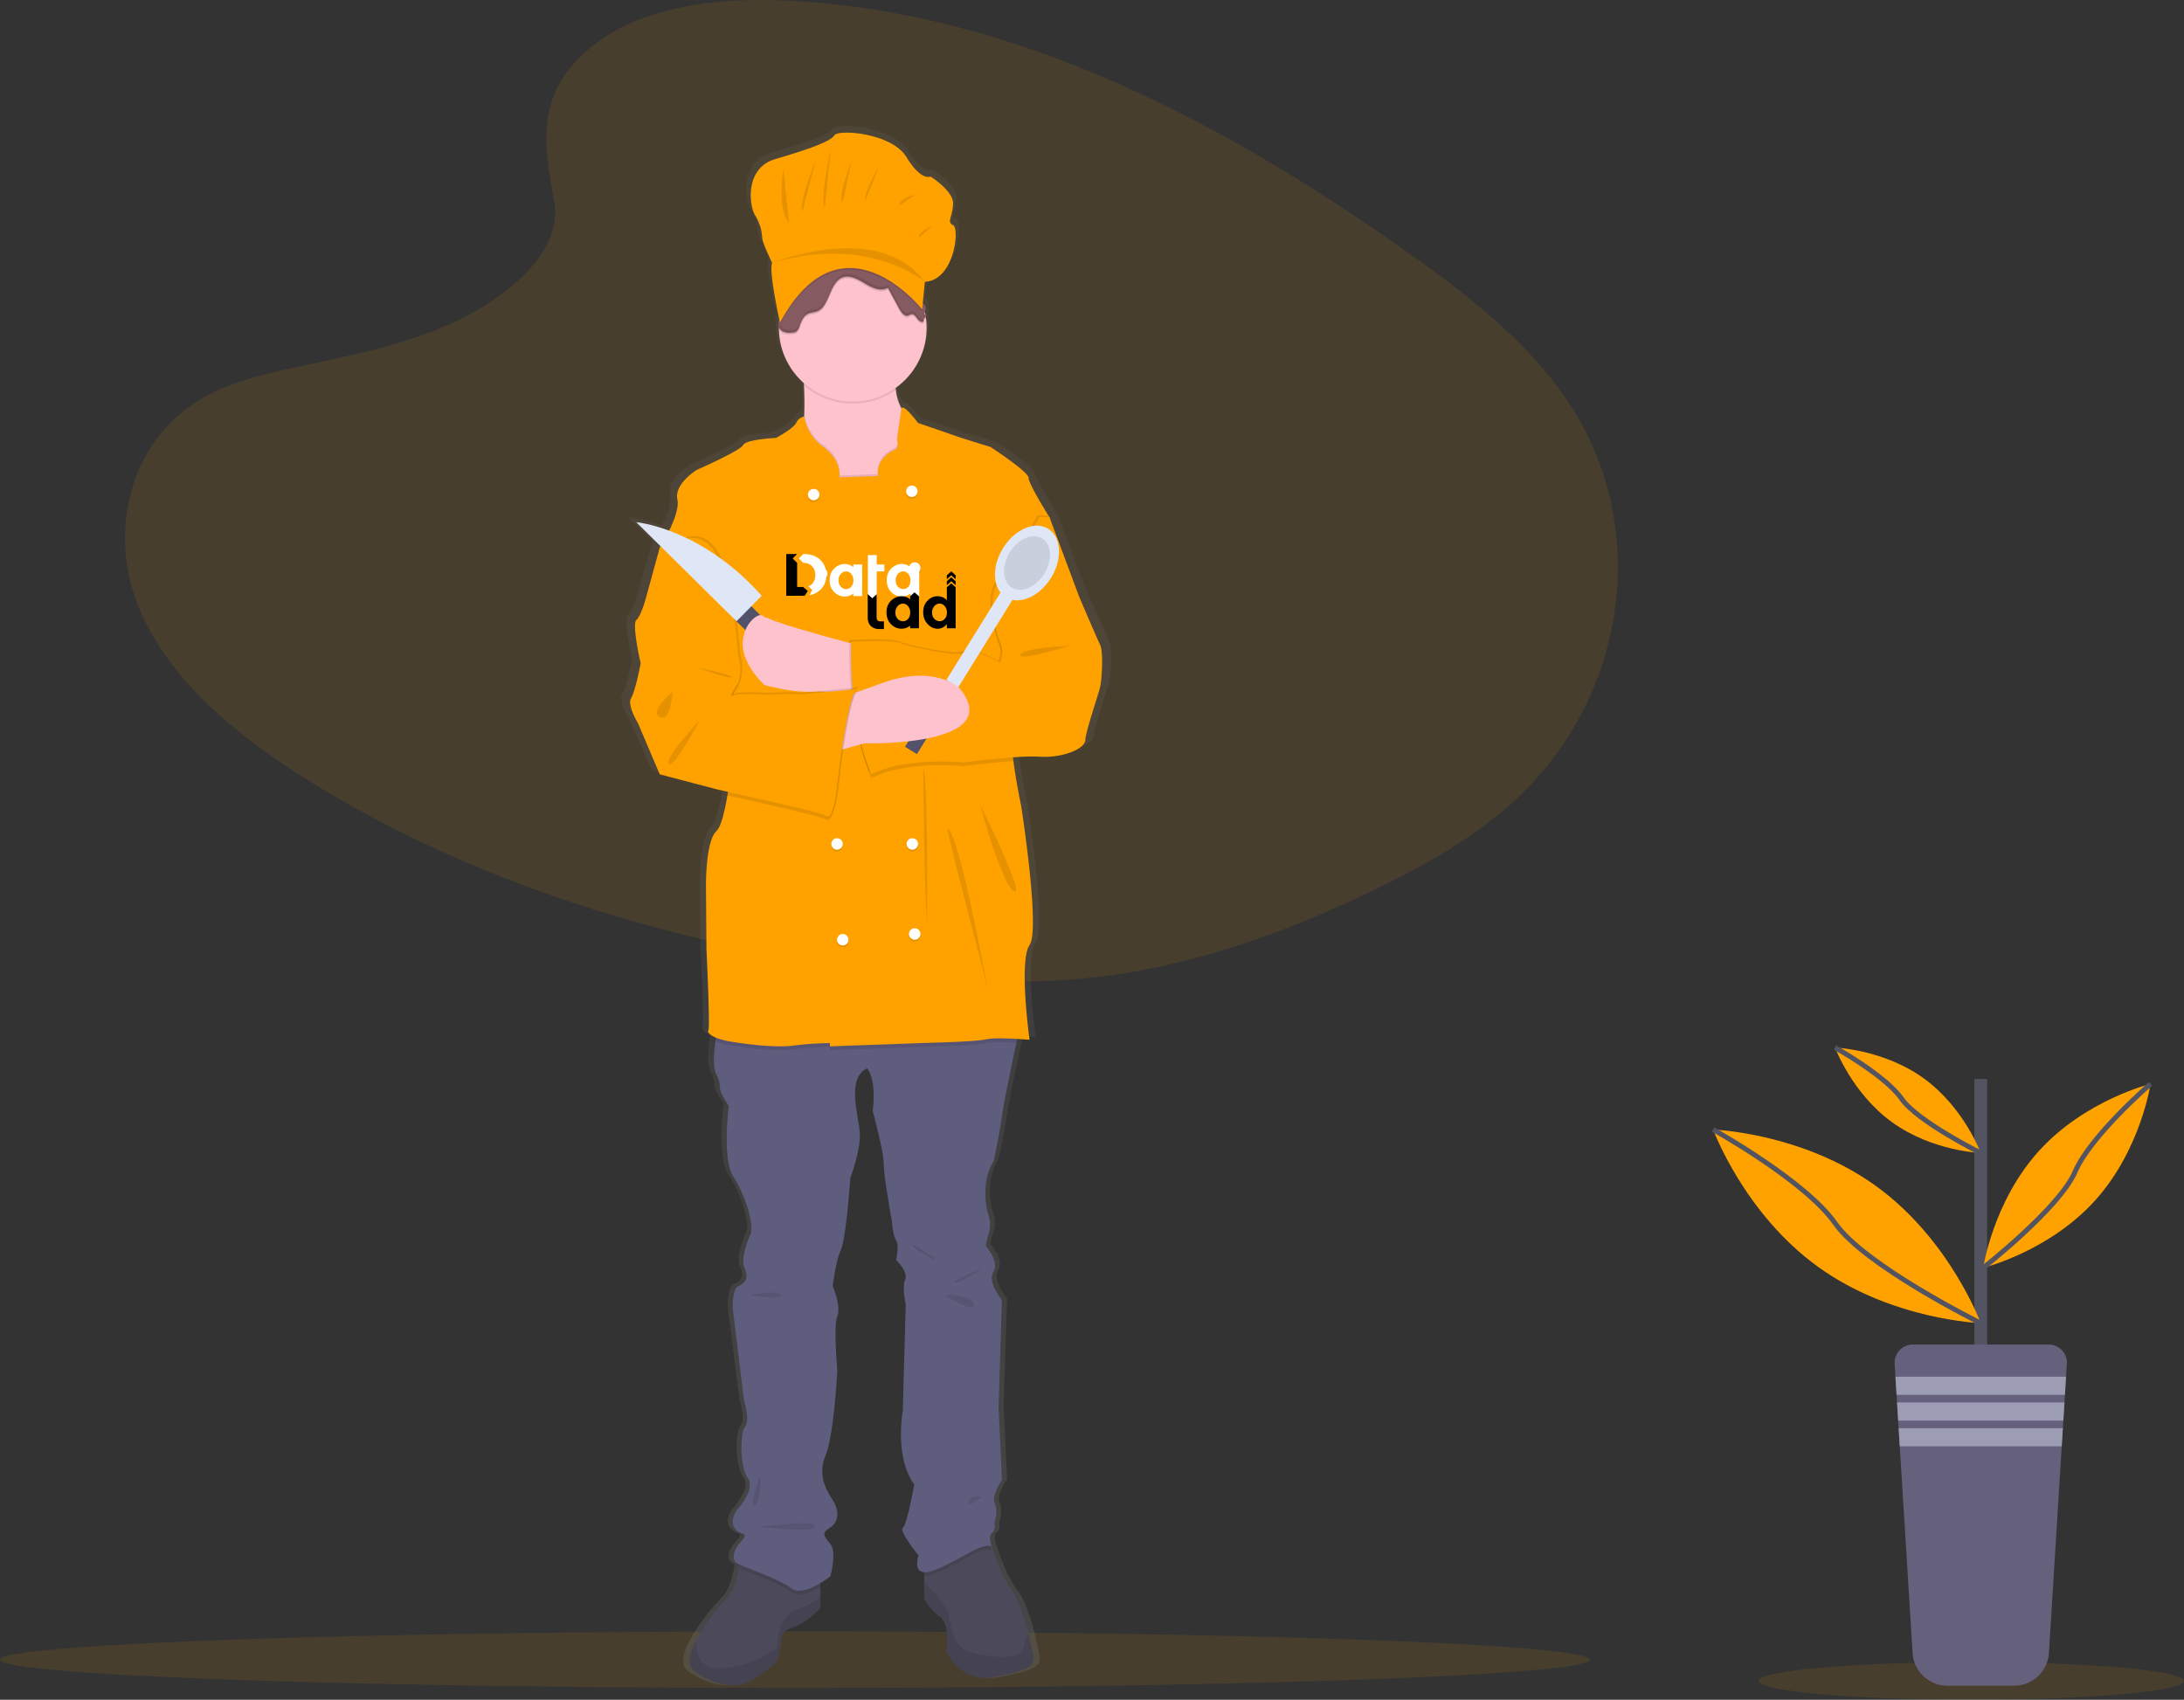 <?xml version="1.0" encoding="UTF-8" standalone="no"?>
<svg
   xmlns:dc="http://purl.org/dc/elements/1.1/"
   xmlns:cc="http://creativecommons.org/ns#"
   xmlns:rdf="http://www.w3.org/1999/02/22-rdf-syntax-ns#"
   xmlns:svg="http://www.w3.org/2000/svg"
   xmlns="http://www.w3.org/2000/svg"
   xmlns:sodipodi="http://sodipodi.sourceforge.net/DTD/sodipodi-0.dtd"
   xmlns:inkscape="http://www.inkscape.org/namespaces/inkscape"
   id="e76419e8-217f-4623-abeb-e9c3d79c6db7"
   data-name="Layer 1"
   width="890.069"
   height="692.728"
   viewBox="0 0 890.069 692.728"
   version="1.1"
   sodipodi:docname="recipe.svg"
   inkscape:version="0.92.4 (5da689c313, 2019-01-14)">
  <rect x="0" y="0" width="890.069" height="692.728" fill="#333333" stroke="none"/>
  <sodipodi:namedview
     pagecolor="#ffffff"
     bordercolor="#666666"
     borderopacity="1"
     objecttolerance="10"
     gridtolerance="10"
     guidetolerance="10"
     inkscape:pageopacity="0"
     inkscape:pageshadow="2"
     inkscape:window-width="2560"
     inkscape:window-height="1376"
     id="namedview196"
     showgrid="false"
     fit-margin-top="0"
     fit-margin-left="0"
     fit-margin-right="0"
     fit-margin-bottom="0"
     inkscape:zoom="1.03"
     inkscape:cx="399.53763"
     inkscape:cy="346.36409"
     inkscape:window-x="2560"
     inkscape:window-y="27"
     inkscape:window-maximized="1"
     inkscape:current-layer="e76419e8-217f-4623-abeb-e9c3d79c6db7" />
  <defs
     id="defs9">
    <linearGradient
       id="ef5d85de-35d2-4357-9719-f86a6844cb01"
       x1="507.947"
       y1="790.481"
       x2="507.947"
       y2="154.92"
       gradientUnits="userSpaceOnUse"
       gradientTransform="translate(-154.965,-103.636)">
      <stop
         offset="0"
         stop-color="gray"
         stop-opacity="0.25"
         id="stop2" />
      <stop
         offset="0.535"
         stop-color="gray"
         stop-opacity="0.12"
         id="stop4" />
      <stop
         offset="1"
         stop-color="gray"
         stop-opacity="0.1"
         id="stop6" />
    </linearGradient>
  </defs>
  <title
     id="title11">Chef</title>
  <ellipse
     cx="324"
     cy="676.395"
     rx="324"
     ry="11.547"
     id="ellipse13"
     style="opacity:0.1;fill:#ffa200" />
  <path
     d="M 238.822,20.964 C 259.463,2.57 291.863,-1.179 321.355,0.287 413.989,4.889 497.609,49.611 569.939,100.196 c 26.185,18.313 51.965,38.048 68.962,63.266 34.6,51.336 24.337,122.453 -23.776,164.745 -16.369,14.389 -36.213,25.419 -56.585,35.198 -36.222,17.386 -75.305,31.343 -116.416,35.316 -29.317,2.833 -58.995,0.53 -88.14,-3.423 C 272.555,384.254 192.625,359.834 125.633,318.054 96.25,299.73 68.555,276.948 56.444,247.304 44.333,217.66 52.084,180.094 82.087,162.548 94.496,155.291 109.332,152.013 123.857,148.935 c 21.38,-4.53 43.104,-8.996 62.398,-18.205 19.928,-9.512 43.526,-27.907 39.58,-48.962 -4.234,-22.591 -7.631,-42.431 12.987,-60.804 z"
     id="path15"
     inkscape:connector-curvature="0"
     style="opacity:0.1;fill:#ffa200" />
  <ellipse
     cx="803.416"
     cy="685.062"
     rx="86.653"
     ry="7.667"
     id="ellipse17"
     style="opacity:0.1;fill:#ffa200" />
  <path
     d="m 451.939,260.894 c -1.411,-2.731 -8.869,-19.702 -8.869,-19.702 l -12.497,-32.382 c 0,0 -8.869,-13.655 -8.869,-16.191 0,-2.536 -16.125,-12.68 -16.125,-12.68 0,0 -13.102,-3.901 -14.11,-4.292 -1.008,-0.39 -16.528,-5.524 -16.528,-5.524 0,0 -6.112,-8.037 -6.982,-5.938 l -7.6e-4,0.005 c -0.032,-0.053 -0.064,-0.099 -0.096,-0.154 a 20.75,20.75 0 0 1 -2.33,-7.514 c -0.033,-0.234 -0.062,-0.48 -0.091,-0.724 a 29.911,29.911 0 0 0 13.128,-24.628 29.511,29.511 0 0 0 -0.258,-3.828 2.684,2.684 0 0 1 0.347,-0.183 c 0.251,-0.109 0.187,-0.198 0.003,-0.29 0.063,-0.033 0.126,-0.068 0.19,-0.095 0.334,-0.145 0.111,-0.255 -0.212,-0.385 l 0.019,-0.01 c 0.455,-0.198 -0.12,-0.328 -0.582,-0.537 -0.025,-0.135 -0.048,-0.27 -0.075,-0.405 a 2.723,2.723 0 0 0 0.185,-0.804 c 0.041,0.02 0.078,0.042 0.122,0.061 a 3.414,3.414 0 0 0 -0.008,-1.526 2.684,2.684 0 0 1 -0.105,0.3 2.547,2.547 0 0 0 -1.173,-2.309 c -0.023,-0.02 -0.049,-0.042 -0.072,-0.062 l 0.855,-8.751 c 12.605,-0.596 14.816,-22.04 11.941,-23.231 -2.875,-1.191 0,-3.773 0,-8.935 0,-5.163 -9.509,-10.921 -9.509,-10.921 0,0 -3.98,1.986 -10.172,-7.942 -6.192,-9.928 -28.968,-11.516 -30.516,-8.935 -1.548,2.581 -11.72,5.957 -24.988,9.729 -13.268,3.773 -10.836,19.459 -8.624,22.834 a 19.266,19.266 0 0 1 3.096,9.332 c 0,1.986 4.202,10.325 4.202,10.325 -1.325,2.89 2.047,18.721 3.046,23.22 -0.016,0.138 -0.032,0.276 -0.046,0.415 -0.008,0.014 -0.02,0.025 -0.028,0.039 a 2.119,2.119 0 0 0 -0.129,0.226 2.589,2.589 0 0 0 -0.204,1.492 3.117,3.117 0 0 0 0.224,1.631 29.758,29.758 0 0 0 10.552,22.202 c 0.016,0.271 0.031,0.543 0.046,0.822 0.186,3.675 0.29,8.021 0.097,12.18 -0.01,0.213 -0.026,0.421 -0.037,0.633 a 4.759,4.759 0 0 0 -3.373,2.66 c -1.25,2.403 -8.506,6.11 -8.506,6.11 0,0 -12.699,0.585 -13.908,2.926 -1.209,2.341 -19.552,10.144 -19.552,10.144 0,0 -9.675,5.657 -8.264,12.094 0.737,3.364 -1.332,8.589 -3.477,12.815 a 60.857,60.857 0 0 0 -13.915,-3.47 l 10.276,9.831 c -0.215,0.336 -0.342,0.526 -0.342,0.526 l -5.845,20.678 c 0,0 -2.016,7.218 -4.031,8.973 -2.016,1.756 1.814,17.752 1.814,17.752 0,0 -2.217,11.314 -4.031,14.24 -1.814,2.926 2.822,10.144 2.822,10.144 l 9.272,21.068 24.591,6.242 c 0,0 1.639,0.347 4.287,0.914 q -0.125,0.755 -0.255,1.505 c -1.185,6.711 -2.741,12.883 -4.636,14.552 -4.636,4.097 -4.434,22.433 -4.434,22.433 l 0.202,25.945 c 0,0 1.613,31.992 0.806,33.162 -0.509,0.739 0.512,1.944 3.207,3.026 -0.077,0.482 -0.153,0.97 -0.224,1.468 -0.758,5.306 -1.096,11.361 0.645,14.037 a 10.665,10.665 0 0 1 1.209,4.682 c 0,2.536 3.83,7.803 3.83,7.803 0,0 -3.023,21.653 2.016,29.066 5.039,7.413 9.272,20.873 6.853,23.994 0,0 -4.233,9.168 -2.217,13.265 2.016,4.096 0,6.437 -2.62,7.413 -2.62,0.975 -2.395,8.973 -2.395,8.973 l 4.813,38.039 c 0,0 2.62,7.803 0.403,10.534 -2.217,2.731 -2.217,16.386 1.209,21.068 3.427,4.682 -4.838,13.265 -4.838,13.265 0,0 -5.039,7.218 3.023,9.559 0,0 1.613,0.39 -1.411,3.511 -3.024,3.121 -3.628,7.023 -1.613,8.388 a 9.225,9.225 0 0 0 1.307,0.649 c -0.075,0.462 -0.156,0.941 -0.251,1.45 -0.774,4.073 -2.233,9.379 -4.886,11.946 a 85.16,85.16 0 0 0 -13.198,17.588 c -2.765,5.244 -3.975,10.152 -0.911,12.453 7.256,5.462 16.528,7.218 21.971,5.072 5.442,-2.146 13.102,-8.778 13.102,-8.778 l 1.814,-7.608 c 0,0 -1.209,-4.682 4.838,-6.437 6.047,-1.756 11.691,-7.998 11.691,-7.998 v -10.112 a 42.853,42.853 0 0 0 4.233,-2.762 c 0,0 2.822,-9.949 0,-13.265 -2.822,-3.316 -3.83,-4.487 -0.202,-6.632 3.628,-2.146 4.12,-6.827 1.459,-10.924 -2.669,-4.097 -6.902,-10.144 -3.273,-18.727 3.628,-8.583 4.959,-34.918 4.959,-34.918 0,0 -1.693,-17.947 0,-22.043 1.693,-4.096 -1.935,-12.29 -1.935,-12.29 0,0 1.209,-10.144 3.427,-14.825 2.217,-4.682 4.031,-29.456 4.031,-29.456 0,0 4.031,-10.534 4.031,-17.361 0,-6.827 -6.249,-23.214 3.023,-27.505 0,0 4.031,3.511 2.419,17.556 0,0 4.636,16.386 4.636,21.458 0,5.072 3.427,23.409 3.427,23.409 0,0 0.403,5.852 1.814,7.998 1.411,2.146 0,7.998 0,7.998 0,0 5.241,4.877 3.83,7.998 -1.411,3.121 0.242,10.159 0.242,10.159 l -1.25,43.68 c 0,0 -3.628,18.727 4.838,30.041 0,0 -3.023,16.581 -4.838,17.752 -1.814,1.17 6.652,11.314 6.652,11.314 0,0 -2.346,6.571 2.419,6.894 v 10.858 a 23.198,23.198 0 0 0 6.652,7.413 c 4.434,3.121 2.62,13.85 2.62,13.85 0,0 5.644,13.655 20.56,10.729 14.916,-2.926 16.931,-4.292 16.125,-9.168 -0.29,-1.779 -0.935,-4.955 -1.862,-8.56 -1.604,-6.266 -4.064,-13.827 -7.006,-17.556 -4.636,-5.876 -8.466,-18.165 -8.466,-18.165 0,0 -1.814,-4.097 0,-5.462 1.814,-1.365 1.008,-3.901 1.008,-3.901 0,0 1.766,-5.072 0.177,-8.193 -1.588,-3.121 3.048,-9.559 3.048,-9.559 l -1.411,-30.041 1.411,-43.696 c 0,0 -6.249,-7.218 -3.628,-11.509 2.62,-4.292 -3.023,-10.339 -3.023,-10.339 0,0 -0.605,-0.195 1.008,-5.072 a 12.156,12.156 0 0 0 -0.403,-8.778 c 0,0 -3.427,-12.094 2.62,-21.263 0,0 2.62,-12.094 3.427,-18.337 0.556,-4.338 4.039,-20.545 6.112,-30.026 q 0.176,-0.804 0.337,-1.539 c 2.985,0.163 5.242,0.353 5.242,0.353 0,0 -4.636,-32.187 0,-38.819 4.636,-6.632 -3.628,-57.351 -3.628,-57.351 0,0 -1.975,-8.864 -3.193,-17.908 -0.07,-0.515 -0.133,-1.03 -0.197,-1.545 a 97.708,97.708 0 0 1 11.251,-0.25 c 9.675,0.585 19.149,-3.121 19.35,-6.828 0.202,-3.706 5.442,-18.337 6.249,-21.653 0.806,-3.316 1.411,-14.631 2e-5,-17.362 z"
     id="path19"
     inkscape:connector-curvature="0"
     style="fill:url(#ef5d85de-35d2-4357-9719-f86a6844cb01)" />
  <path
     d="m 334.326,637.21 v 18.063 c 0,0 -5.438,6.215 -11.265,7.963 -5.827,1.748 -4.661,6.409 -4.661,6.409 l -1.748,7.575 c 0,0 -7.38,6.604 -12.624,8.74 -5.244,2.136 -14.178,0.388 -21.17,-5.05 -2.952,-2.292 -1.787,-7.178 0.878,-12.399 a 84.568,84.568 0 0 1 12.718,-17.511 c 2.556,-2.556 3.962,-7.839 4.708,-11.894 0.552,-3.038 0.73,-5.392 0.73,-5.392 z"
     id="path21"
     inkscape:connector-curvature="0"
     style="fill:#4c495a" />
  <path
     d="m 334.326,650.689 v 4.584 c 0,0 -5.438,6.215 -11.265,7.963 -5.827,1.748 -4.661,6.409 -4.661,6.409 l -1.748,7.575 c 0,0 -7.38,6.604 -12.624,8.74 -5.244,2.136 -14.178,0.388 -21.17,-5.05 -2.952,-2.292 -1.787,-7.178 0.878,-12.399 -0.124,5.485 1.499,11.646 9.416,11.428 a 40.104,40.104 0 0 0 23.501,-8.546 c 0,0 -0.194,-12.819 8.74,-15.732 a 27.213,27.213 0 0 0 8.934,-4.972 z"
     id="path23"
     inkscape:connector-curvature="0"
     style="opacity:0.1" />
  <path
     d="m 405.411,683.435 c -14.372,2.913 -19.811,-10.682 -19.811,-10.682 0,0 1.748,-10.682 -2.525,-13.79 a 22.92,22.92 0 0 1 -6.409,-7.38 v -17.868 l 17.48,-12.43 9.462,8.375 0.637,0.559 c 0,0 3.69,12.236 8.157,18.086 2.836,3.714 5.205,11.242 6.751,17.48 0.894,3.589 1.515,6.751 1.795,8.522 0.777,4.856 -1.165,6.215 -15.538,9.128 z"
     id="path25"
     inkscape:connector-curvature="0"
     style="fill:#4c495a" />
  <path
     d="m 405.411,683.435 c -14.372,2.913 -19.811,-10.682 -19.811,-10.682 0,0 1.748,-10.682 -2.525,-13.79 a 22.92,22.92 0 0 1 -6.409,-7.38 v -6.922 c 2.774,2.929 8.002,8.6 9.128,11.001 1.554,3.302 1.748,15.343 8.934,17.48 7.186,2.136 21.17,4.079 22.335,-1.36 a 30.3,30.3 0 0 1 2.09,-5.998 c 0.894,3.589 1.515,6.751 1.795,8.522 0.777,4.856 -1.165,6.215 -15.538,9.128 z"
     id="path27"
     inkscape:connector-curvature="0"
     style="opacity:0.1" />
  <path
     d="m 301.891,633.714 32.435,3.496 v 9.548 c -3.659,2.167 -8.903,4.467 -11.848,2.105 -4.351,-3.48 -17.286,-7.901 -21.318,-9.758 0.552,-3.038 0.73,-5.392 0.73,-5.392 z"
     id="path29"
     inkscape:connector-curvature="0"
     style="opacity:0.1" />
  <path
     d="m 404.245,631.772 c -4.467,-1.554 -12.43,5.244 -22.918,9.517 a 10.917,10.917 0 0 1 -4.661,1.041 v -8.616 l 17.48,-12.43 9.462,8.375 a 11.814,11.814 0 0 0 0.637,2.113 z"
     id="path31"
     inkscape:connector-curvature="0"
     style="opacity:0.1" />
  <path
     d="m 415.704,417.934 c 0,0 -0.614,2.859 -1.492,7.007 -1.997,9.439 -5.353,25.575 -5.889,29.895 -0.777,6.215 -3.302,18.257 -3.302,18.257 -5.827,9.128 -2.525,21.17 -2.525,21.17 a 12.468,12.468 0 0 1 0.388,8.74 c -1.554,4.856 -0.971,5.05 -0.971,5.05 0,0 5.438,6.021 2.913,10.294 -2.525,4.273 3.496,11.459 3.496,11.459 l -1.36,43.506 1.36,29.91 c 0,0 -4.467,6.409 -2.937,9.517 1.53,3.108 -0.171,8.157 -0.171,8.157 0,0 0.777,2.525 -0.971,3.884 -1.748,1.36 0,5.438 0,5.438 -4.467,-1.554 -12.43,5.244 -22.918,9.517 -10.488,4.273 -6.992,-5.827 -6.992,-5.827 0,0 -8.157,-10.1 -6.409,-11.265 1.748,-1.165 4.661,-17.674 4.661,-17.674 -8.157,-11.265 -4.661,-29.91 -4.661,-29.91 l 1.204,-43.49 c 0,0 -1.593,-7.007 -0.233,-10.115 1.36,-3.108 -3.69,-7.963 -3.69,-7.963 0,0 1.36,-5.827 0,-7.963 -1.36,-2.136 -1.748,-7.963 -1.748,-7.963 0,0 -3.302,-18.257 -3.302,-23.307 0,-5.05 -4.467,-21.364 -4.467,-21.364 1.554,-13.984 -2.331,-17.48 -2.331,-17.48 -8.934,4.273 -2.913,20.587 -2.913,27.385 0,6.798 -3.884,17.286 -3.884,17.286 0,0 -1.748,24.666 -3.884,29.327 -2.136,4.661 -3.302,14.761 -3.302,14.761 0,0 3.496,8.157 1.865,12.236 -1.631,4.079 0,21.947 0,21.947 0,0 -1.282,26.22 -4.778,34.766 -3.496,8.546 0.583,14.567 3.154,18.645 2.564,4.079 2.09,8.74 -1.406,10.876 -3.496,2.136 -2.525,3.302 0.194,6.604 2.719,3.302 0,13.207 0,13.207 0,0 -11.071,8.74 -15.926,4.856 -4.856,-3.884 -20.393,-8.934 -22.335,-10.294 -1.942,-1.36 -1.36,-5.244 1.554,-8.352 2.913,-3.108 1.36,-3.496 1.36,-3.496 -7.769,-2.331 -2.913,-9.517 -2.913,-9.517 0,0 7.963,-8.546 4.661,-13.207 -3.302,-4.661 -3.302,-18.257 -1.165,-20.976 2.136,-2.719 -0.388,-10.488 -0.388,-10.488 l -4.638,-37.873 c 0,0 -0.218,-7.963 2.307,-8.934 2.525,-0.971 4.467,-3.302 2.525,-7.38 -1.942,-4.079 2.136,-13.207 2.136,-13.207 2.331,-3.108 -1.748,-16.509 -6.604,-23.889 -4.856,-7.38 -1.942,-28.939 -1.942,-28.939 0,0 -3.69,-5.244 -3.69,-7.769 a 10.883,10.883 0 0 0 -1.165,-4.661 c -1.678,-2.665 -1.352,-8.693 -0.622,-13.976 0.707,-5.112 1.787,-9.525 1.787,-9.525 z"
     id="path33"
     inkscape:connector-curvature="0"
     style="fill:#5f5d7e" />
  <path
     d="m 377.637,197.881 -38.262,8.934 c 0,0 -18.839,-15.926 -14.178,-24.472 1.6,-2.937 2.307,-7.948 2.548,-13.246 0.186,-4.141 0.085,-8.468 -0.093,-12.127 -0.272,-5.291 -0.707,-9.198 -0.707,-9.198 0,0 39.233,-22.141 37.873,0 a 56.554,56.554 0 0 0 0.256,11.063 21.15,21.15 0 0 0 2.245,7.481 c 2.098,3.737 4.685,3.791 4.685,3.791 z"
     id="path35"
     inkscape:connector-curvature="0"
     style="fill:#fdc2cc" />
  <path
     d="m 365.075,158.835 a 30.092,30.092 0 0 1 -37.423,-1.865 c -0.272,-5.291 -0.707,-9.198 -0.707,-9.198 0,0 39.233,-22.141 37.873,0 a 56.554,56.554 0 0 0 0.256,11.063 z"
     id="path37"
     inkscape:connector-curvature="0"
     style="opacity:0.1" />
  <circle
     cx="347.533"
     cy="133.594"
     r="30.104"
     id="circle39"
     style="fill:#fdc2cc" />
  <path
     d="m 377.637,197.881 -38.262,8.934 c 0,0 -18.839,-15.926 -14.178,-24.472 1.6,-2.937 2.307,-7.948 2.548,-13.246 a 19.519,19.519 0 0 0 6.969,11.692 c 8.74,5.827 7.38,13.013 7.38,13.013 l 15.732,-0.583 c -0.971,-6.409 4.856,-9.905 6.798,-10.682 1.942,-0.777 0.971,-4.273 0.971,-4.273 l 1.725,-11.949 c 2.098,3.737 4.685,3.791 4.685,3.791 z"
     id="path41"
     inkscape:connector-curvature="0"
     style="opacity:0.1" />
  <path
     d="m 415.704,417.934 c 0,0 -0.614,2.859 -1.492,7.007 -4.226,-0.225 -9.812,-0.388 -12.298,0.179 -4.273,0.971 -21.364,1.36 -21.364,1.36 l -42.34,1.499 v -1.305 a 124.839,124.839 0 0 0 -14.567,0.971 c -7.186,0.971 -18.451,-0.388 -25.637,-1.554 a 27.605,27.605 0 0 1 -6.448,-1.74 c 0.707,-5.112 1.787,-9.525 1.787,-9.525 z"
     id="path43"
     inkscape:connector-curvature="0"
     style="opacity:0.1" />
  <path
     d="m 412.403,294.603 c -0.614,3.628 -0.163,9.641 0.614,15.577 1.173,9.004 3.076,17.83 3.076,17.83 0,0 7.963,50.498 3.496,57.101 -4.467,6.604 0,38.65 0,38.65 0,0 -13.401,-1.165 -17.674,-0.194 -4.273,0.971 -21.364,1.36 -21.364,1.36 l -42.34,1.499 v -1.305 a 124.839,124.839 0 0 0 -14.567,0.971 c -7.186,0.971 -18.451,-0.388 -25.637,-1.554 -7.186,-1.165 -10.1,-3.496 -9.323,-4.661 0.777,-1.165 -0.777,-33.018 -0.777,-33.018 l -0.194,-25.831 c 0,0 -0.194,-18.257 4.273,-22.335 1.826,-1.663 3.325,-7.808 4.467,-14.489 1.639,-9.672 2.525,-20.471 2.525,-20.471 l -29.522,-79.048 -0.583,-1.554 c 0,0 8.546,-13.207 7.186,-19.616 -1.36,-6.409 7.963,-12.042 7.963,-12.042 0,0 17.674,-7.769 18.839,-10.1 1.165,-2.331 13.401,-2.913 13.401,-2.913 0,0 6.992,-3.69 8.196,-6.083 a 4.594,4.594 0 0 1 3.255,-2.649 19.56,19.56 0 0 0 7,11.84 c 8.74,5.827 7.38,13.013 7.38,13.013 l 15.732,-0.583 c -0.971,-6.409 4.856,-9.905 6.798,-10.682 1.942,-0.777 0.971,-4.273 0.971,-4.273 l 1.818,-12.578 c 0.839,-2.09 6.728,5.912 6.728,5.912 0,0 14.955,5.112 15.926,5.5 0.971,0.388 13.596,4.273 13.596,4.273 0,0 15.538,10.1 15.538,12.624 0,2.525 8.546,16.12 8.546,16.12 0,0 -0.101,0.544 -0.287,1.538 -1.973,10.705 -13.634,73.82 -15.056,82.171 z"
     id="path45"
     inkscape:connector-curvature="0"
     style="fill:#ffa200" />
  <path
     d="m 350.252,263.139 c 0,0 -33.6,-8.934 -36.902,-11.071 -3.302,-2.136 -22.724,10.294 0.971,27.191 0,0 28.974,6.021 36.726,0 7.751,-6.021 -0.795,-16.12 -0.795,-16.12 z"
     id="path47"
     inkscape:connector-curvature="0"
     style="fill:#fdc2cc" />
  <path
     d="m 422.891,209.923 4.079,0.194 12.042,32.241 c 0,0 7.186,16.897 8.546,19.616 1.36,2.719 0.777,13.984 0,17.286 -0.777,3.302 -5.827,17.868 -6.021,21.559 -0.194,3.69 -9.323,7.38 -18.645,6.798 -9.323,-0.583 -31.075,2.331 -31.075,2.331 0,0 -23.231,-2.428 -37.485,4.856 0,0 -9.128,-18.839 -8.157,-53.994 0,0 16.12,-0.971 20.199,0.583 4.079,1.554 23.889,6.021 26.414,3.69 2.525,-2.331 13.984,4.273 13.984,4.273 a 9.843,9.843 0 0 0 0,-8.157 c -1.942,-4.661 -5.244,-19.228 -0.971,-23.889 4.273,-4.661 17.091,-27.385 17.091,-27.385 z"
     id="path49"
     inkscape:connector-curvature="0"
     style="opacity:0.1" />
  <path
     d="m 413.016,310.18 c -9.641,0.653 -20.424,2.098 -20.424,2.098 0,0 -23.229,-2.432 -37.485,4.856 0,0 -9.128,-18.839 -8.157,-53.994 0,0 16.12,-0.971 20.199,0.583 4.079,1.554 23.889,6.021 26.414,3.69 2.525,-2.331 13.984,4.273 13.984,4.273 a 9.843,9.843 0 0 0 0,-8.157 c -1.942,-4.661 -5.244,-19.228 -0.971,-23.889 4.273,-4.661 17.091,-27.385 17.091,-27.385 l 3.791,0.179 c -1.973,10.706 -13.634,73.82 -15.056,82.171 -0.614,3.628 -0.163,9.641 0.614,15.577 z"
     id="path51"
     inkscape:connector-curvature="0"
     style="opacity:0.1" />
  <path
     d="m 423.667,210.7 4.079,0.194 12.042,32.241 c 0,0 7.186,16.897 8.546,19.616 1.36,2.719 0.777,13.984 0,17.286 -0.777,3.302 -5.827,17.868 -6.021,21.559 -0.194,3.69 -9.323,7.38 -18.645,6.798 -9.323,-0.583 -31.075,2.331 -31.075,2.331 0,0 -23.231,-2.428 -37.485,4.856 0,0 -9.128,-18.839 -8.157,-53.994 0,0 16.12,-0.971 20.199,0.583 4.079,1.554 23.889,6.021 26.414,3.69 2.525,-2.331 13.984,4.273 13.984,4.273 a 9.843,9.843 0 0 0 0,-8.157 c -1.942,-4.661 -5.244,-19.228 -0.971,-23.889 4.273,-4.661 17.092,-27.385 17.092,-27.385 z"
     id="path53"
     inkscape:connector-curvature="0"
     style="fill:#ffa200" />
  <rect
     x="-479.497"
     y="-38.361"
     width="5.7"
     height="51.3"
     transform="rotate(-148.235)"
     id="rect55"
     style="fill:#dfe6f5" />
  <ellipse
     cx="25.252"
     cy="476.647"
     rx="16.416"
     ry="11.514"
     transform="rotate(-58.235)"
     id="ellipse57"
     style="fill:#dfe6f5" />
  <ellipse
     cx="25.252"
     cy="476.647"
     rx="11.783"
     ry="8.265"
     transform="rotate(-58.235)"
     id="ellipse59"
     style="opacity:0.1" />
  <rect
     x="-479.497"
     y="-64.581"
     width="5.7"
     height="31.92"
     transform="rotate(-148.235)"
     id="rect61"
     style="fill:#53526b" />
  <path
     d="m 340.346,306.257 11.848,-3.302 c 0,0 58.461,1.554 38.844,-22.53 0,0 -10.294,-9.905 -31.852,-1.942 -21.559,7.963 -27.579,8.934 -27.579,8.934 z"
     id="path63"
     inkscape:connector-curvature="0"
     style="fill:#fdc2cc" />
  <circle
     cx="331.606"
     cy="202.348"
     r="2.331"
     id="circle65"
     style="opacity:0.1" />
  <circle
     cx="371.616"
     cy="200.989"
     r="2.331"
     id="circle67"
     style="opacity:0.1" />
  <circle
     cx="331.606"
     cy="201.571"
     r="2.331"
     id="circle69"
     style="fill:#ffffff" />
  <circle
     cx="334.908"
     cy="234.589"
     r="2.331"
     id="circle71"
     style="opacity:0.1" />
  <circle
     cx="372.781"
     cy="232.258"
     r="2.331"
     id="circle73"
     style="opacity:0.1" />
  <circle
     cx="334.908"
     cy="233.812"
     r="2.331"
     id="circle75"
     style="fill:#ffffff" />
  <circle
     cx="371.81"
     cy="344.726"
     r="2.331"
     id="circle77"
     style="opacity:0.1" />
  <circle
     cx="341.137"
     cy="344.726"
     r="2.331"
     id="circle79"
     style="opacity:0.1" />
  <circle
     cx="371.81"
     cy="343.949"
     r="2.331"
     id="circle81"
     style="fill:#ffffff" />
  <circle
     cx="343.467"
     cy="383.751"
     r="2.331"
     id="circle83"
     style="opacity:0.1" />
  <circle
     cx="372.781"
     cy="381.42"
     r="2.331"
     id="circle85"
     style="opacity:0.1" />
  <circle
     cx="343.467"
     cy="382.974"
     r="2.331"
     id="circle87"
     style="fill:#ffffff" />
  <circle
     cx="341.137"
     cy="343.949"
     r="2.331"
     id="circle89"
     style="fill:#ffffff" />
  <circle
     cx="372.781"
     cy="380.643"
     r="2.331"
     id="circle91"
     style="fill:#ffffff" />
  <circle
     cx="371.616"
     cy="200.212"
     r="2.331"
     id="circle93"
     style="fill:#ffffff" />
  <circle
     cx="372.781"
     cy="231.481"
     r="2.331"
     id="circle95"
     style="fill:#ffffff" />
  <path
     d="m 376.277,313.249 c 0,0 0.388,53.217 1.554,62.734 0,0 0.423,-60.225 -1.554,-62.734 z"
     id="path97"
     inkscape:connector-curvature="0"
     style="opacity:0.1" />
  <path
     d="m 386.183,337.915 c -0.801,0 15.926,62.345 16.703,66.812 0.777,4.467 -12.042,-66.812 -16.703,-66.812 z"
     id="path99"
     inkscape:connector-curvature="0"
     style="opacity:0.1" />
  <path
     d="m 399.39,327.815 c 0,0.583 9.323,33.795 13.984,35.543 4.661,1.748 -13.984,-35.543 -13.984,-35.543 z"
     id="path101"
     inkscape:connector-curvature="0"
     style="opacity:0.1" />
  <path
     d="m 436.098,263.139 c 0,0 -19.811,0.883 -20.393,3.743 -0.583,2.86 20.393,-3.743 20.393,-3.743 z"
     id="path103"
     inkscape:connector-curvature="0"
     style="opacity:0.1" />
  <path
     d="m 401.138,516.404 c 0,0 -14.178,6.021 -12.042,6.409 2.136,0.388 12.042,-6.409 12.042,-6.409 z"
     id="path105"
     inkscape:connector-curvature="0"
     style="opacity:0.1" />
  <path
     d="m 371.81,507.47 c -0.552,-1.242 9.517,5.05 9.517,5.827 0,0.777 -8.74,-4.079 -9.517,-5.827 z"
     id="path107"
     inkscape:connector-curvature="0"
     style="opacity:0.1" />
  <path
     d="m 385.017,527.863 c 0,0 11.071,-0.559 11.848,3.702 0.777,4.261 -11.848,-3.702 -11.848,-3.702 z"
     id="path109"
     inkscape:connector-curvature="0"
     style="opacity:0.1" />
  <path
     d="m 305.387,527.839 c 0,0 12.042,-2.355 13.013,0 0.971,2.355 -13.013,0 -13.013,0 z"
     id="path111"
     inkscape:connector-curvature="0"
     style="opacity:0.1" />
  <path
     d="m 309.854,601.085 c 0,0 0.79,9.905 -2.13,12.236 -2.92,2.331 2.13,-12.236 2.13,-12.236 z"
     id="path113"
     inkscape:connector-curvature="0"
     style="opacity:0.1" />
  <path
     d="m 308.383,622.061 c 3.801,0.388 23.806,-3.108 23.612,0 -0.194,3.108 -23.612,0 -23.612,0 z"
     id="path115"
     inkscape:connector-curvature="0"
     style="opacity:0.1" />
  <path
     d="m 400.167,610.019 c 0,0 -6.823,-1.049 -5.159,3.554 z"
     id="path117"
     inkscape:connector-curvature="0"
     style="opacity:0.1" />
  <path
     d="m 273.34,222.353 h -3.69 l -5.632,20.587 c 0,0 -1.942,7.186 -3.884,8.934 -1.942,1.748 1.748,17.674 1.748,17.674 0,0 -2.136,11.265 -3.884,14.178 -1.748,2.913 2.719,10.1 2.719,10.1 l 8.934,20.976 23.695,6.215 c 0,0 41.758,9.128 43.7,10.488 1.942,1.36 3.69,-0.583 5.05,-13.207 1.36,-12.624 5.05,-37.096 7.963,-38.262 0,0 -23.307,2.525 -25.249,2.136 -1.942,-0.388 -11.265,0.194 -11.265,0.194 0,0 -12.236,-0.777 -14.178,0.388 -1.942,1.165 2.525,-5.641 2.525,-5.641 a 18.731,18.731 0 0 0 0,-9.508 c -1.36,-5.244 -2.136,-64.676 -28.551,-45.254 z"
     id="path119"
     inkscape:connector-curvature="0"
     style="opacity:0.1" />
  <path
     d="m 349.281,282.367 c -2.913,1.165 -6.604,25.637 -7.963,38.262 -1.36,12.624 -3.108,14.567 -5.05,13.207 -1.577,-1.103 -29.413,-7.334 -39.815,-9.633 1.639,-9.672 2.525,-20.471 2.525,-20.471 l -29.522,-79.048 h 3.108 c 26.414,-19.422 27.191,40.01 28.551,45.254 a 18.736,18.736 0 0 1 0,9.509 c 0,0 -4.467,6.806 -2.525,5.64 1.942,-1.165 14.178,-0.388 14.178,-0.388 0,0 9.323,-0.583 11.265,-0.194 1.942,0.388 25.249,-2.136 25.249,-2.136 z"
     id="path121"
     inkscape:connector-curvature="0"
     style="opacity:0.1" />
  <path
     d="m 272.563,223.13 h -3.69 l -5.632,20.587 c 0,0 -1.942,7.186 -3.884,8.934 -1.942,1.748 1.748,17.674 1.748,17.674 0,0 -2.136,11.265 -3.884,14.178 -1.748,2.913 2.719,10.1 2.719,10.1 l 8.934,20.976 23.695,6.215 c 0,0 41.758,9.128 43.7,10.488 1.942,1.36 3.69,-0.583 5.05,-13.207 1.36,-12.624 5.05,-37.096 7.963,-38.262 0,0 -23.307,2.525 -25.249,2.136 -1.942,-0.388 -11.265,0.194 -11.265,0.194 0,0 -12.236,-0.777 -14.178,0.388 -1.942,1.165 2.525,-5.641 2.525,-5.641 a 18.731,18.731 0 0 0 0,-9.508 c -1.36,-5.244 -2.136,-64.676 -28.551,-45.254 z"
     id="path123"
     inkscape:connector-curvature="0"
     style="fill:#ffa200" />
  <path
     d="m 285.188,293.438 c 0,0 -10.682,20.199 -12.624,17.868 -1.942,-2.331 12.624,-17.868 12.624,-17.868 z"
     id="path125"
     inkscape:connector-curvature="0"
     style="opacity:0.1" />
  <path
     d="m 274.117,281.936 c 0,0 -9.905,8.2 -5.244,10.337 4.661,2.136 5.244,-10.337 5.244,-10.337 z"
     id="path127"
     inkscape:connector-curvature="0"
     style="opacity:0.1" />
  <path
     d="m 283.44,271.879 c 0.777,0.194 14.372,2.894 14.567,4.069 0.194,1.175 -14.567,-4.069 -14.567,-4.069 z"
     id="path129"
     inkscape:connector-curvature="0"
     style="opacity:0.1" />
  <path
     d="m 377.722,129.601 a 2.002,2.002 0 0 0 -1.328,2.082 c -0.792,0.699 -1.903,-0.124 -2.548,-1.018 -0.653,-0.886 -1.391,-1.981 -2.377,-1.857 a 8.534,8.534 0 0 0 -1.36,0.567 c -1.554,0.497 -2.867,-1.328 -3.737,-2.929 q -2.272,-4.207 -4.545,-8.406 c -3.038,1.764 -6.627,-0.086 -9.641,-1.911 -3.014,-1.826 -6.604,-3.682 -9.649,-1.919 -4.467,2.579 -4.63,11.179 -9.261,13.3 -1.492,0.684 -3.224,0.536 -4.607,1.476 -1.367,0.932 -2.105,2.727 -2.719,4.444 a 4.707,4.707 0 0 1 -1.523,2.509 3.345,3.345 0 0 1 -1.569,0.381 6.732,6.732 0 0 1 -4.04,-0.567 3.414,3.414 0 0 1 -1.398,-4.04 2.114,2.114 0 0 1 0.124,-0.225 14.137,14.137 0 0 0 1.336,-1.919 c 0.466,-1.235 -0.202,-2.672 -0.054,-4.009 0.241,-2.284 2.657,-3.488 3.069,-5.733 0.171,-0.878 -0.008,-1.818 0.155,-2.704 a 2.458,2.458 0 0 1 0.093,-0.342 l -1.422,0.979 c 1.593,-1.857 2.393,-4.436 3.558,-6.689 a 20.6,20.6 0 0 1 12.57,-10.232 c 5.065,-1.476 10.418,-1.072 15.53,0.179 a 51.14,51.14 0 0 1 13.821,5.695 13.715,13.715 0 0 1 4.024,3.271 25.192,25.192 0 0 1 2.385,4.405 c 1.507,3.123 5.625,6.013 2.346,6.448 -2.727,0.365 -0.241,2.276 1.189,3.566 a 3.708,3.708 0 0 1 0.823,0.901 3.226,3.226 0 0 1 -0.171,3.115 c -0.552,0.699 1.686,0.839 0.925,1.181 z"
     id="path131"
     inkscape:connector-curvature="0"
     style="opacity:0.1" />
  <path
     d="m 377.722,128.824 a 2.002,2.002 0 0 0 -1.328,2.082 c -0.792,0.699 -1.903,-0.124 -2.548,-1.018 -0.653,-0.886 -1.391,-1.981 -2.377,-1.857 a 8.533,8.533 0 0 0 -1.36,0.567 c -1.554,0.497 -2.867,-1.328 -3.737,-2.929 q -2.272,-4.207 -4.545,-8.406 c -3.038,1.764 -6.627,-0.085 -9.641,-1.911 -3.014,-1.826 -6.604,-3.682 -9.649,-1.919 -4.467,2.579 -4.63,11.179 -9.261,13.3 -1.492,0.684 -3.224,0.536 -4.607,1.476 -1.367,0.932 -2.105,2.727 -2.719,4.444 a 4.707,4.707 0 0 1 -1.523,2.509 3.345,3.345 0 0 1 -1.569,0.381 6.733,6.733 0 0 1 -4.04,-0.567 3.414,3.414 0 0 1 -1.398,-4.04 2.114,2.114 0 0 1 0.124,-0.225 14.137,14.137 0 0 0 1.336,-1.919 c 0.466,-1.235 -0.202,-2.672 -0.054,-4.009 0.241,-2.284 2.657,-3.488 3.069,-5.733 0.171,-0.878 -0.008,-1.818 0.155,-2.704 a 2.458,2.458 0 0 1 0.093,-0.342 l -1.422,0.979 c 1.593,-1.857 2.393,-4.436 3.558,-6.689 a 20.6,20.6 0 0 1 12.57,-10.232 c 5.065,-1.476 10.418,-1.072 15.53,0.179 a 51.14,51.14 0 0 1 13.821,5.695 13.715,13.715 0 0 1 4.024,3.271 25.192,25.192 0 0 1 2.385,4.405 c 1.507,3.123 5.625,6.013 2.346,6.448 -2.727,0.365 -0.241,2.276 1.189,3.566 a 3.708,3.708 0 0 1 0.823,0.901 3.226,3.226 0 0 1 -0.171,3.115 c -0.552,0.699 1.686,0.839 0.925,1.181 z"
     id="path133"
     inkscape:connector-curvature="0"
     style="fill:#865a61" />
  <path
     d="m 376.145,123.626 -0.311,3.271 c 0,0 -32.598,-41.315 -57.956,5.337 0,0 -0.124,-0.567 -0.334,-1.523 a 14.137,14.137 0 0 0 1.336,-1.919 c 0.466,-1.235 -0.202,-2.672 -0.054,-4.009 0.241,-2.284 2.657,-3.488 3.069,-5.733 0.171,-0.878 -0.008,-1.818 0.155,-2.704 a 2.458,2.458 0 0 1 0.093,-0.342 l -1.422,0.979 c 1.593,-1.857 2.393,-4.436 3.558,-6.689 a 20.6,20.6 0 0 1 12.57,-10.232 c 5.065,-1.476 10.418,-1.072 15.53,0.179 a 51.14,51.14 0 0 1 13.821,5.695 13.715,13.715 0 0 1 4.024,3.271 25.192,25.192 0 0 1 2.385,4.405 c 1.507,3.123 5.625,6.013 2.346,6.448 -2.727,0.365 -0.241,2.276 1.189,3.566 z"
     id="path135"
     inkscape:connector-curvature="0"
     style="opacity:0.1" />
  <g
     id="g147"
     style="opacity:0.1">
    <path
       d="m 531.915,232.036 a 1.574,1.574 0 0 0 -0.37,1.345 c -0.792,0.699 -1.903,-0.124 -2.548,-1.018 -0.653,-0.886 -1.391,-1.981 -2.377,-1.857 a 8.533,8.533 0 0 0 -1.36,0.567 c -1.554,0.497 -2.867,-1.328 -3.737,-2.929 q -2.272,-4.207 -4.545,-8.406 c -3.038,1.764 -6.627,-0.086 -9.641,-1.911 -3.014,-1.826 -6.604,-3.682 -9.649,-1.919 -4.467,2.579 -4.63,11.179 -9.261,13.3 -1.492,0.684 -3.224,0.536 -4.607,1.476 -1.367,0.932 -2.105,2.727 -2.719,4.444 a 4.707,4.707 0 0 1 -1.523,2.509 3.345,3.345 0 0 1 -1.569,0.381 6.733,6.733 0 0 1 -4.04,-0.567 3.634,3.634 0 0 1 -1.514,-2.136 3.493,3.493 0 0 0 1.514,3.689 6.732,6.732 0 0 0 4.04,0.567 3.345,3.345 0 0 0 1.569,-0.381 4.707,4.707 0 0 0 1.523,-2.509 c 0.614,-1.717 1.352,-3.512 2.719,-4.444 1.383,-0.94 3.115,-0.792 4.607,-1.476 4.63,-2.121 4.793,-10.721 9.261,-13.3 3.045,-1.764 6.635,0.093 9.649,1.919 3.014,1.826 6.604,3.675 9.641,1.911 q 2.272,4.195 4.545,8.406 c 0.87,1.6 2.183,3.426 3.737,2.929 a 8.533,8.533 0 0 1 1.36,-0.567 c 0.987,-0.124 1.725,0.971 2.377,1.857 0.645,0.893 1.756,1.717 2.548,1.018 a 2.002,2.002 0 0 1 1.328,-2.082 c 0.606,-0.272 -0.683,-0.417 -0.959,-0.816 z"
       transform="translate(-154.965,-103.636)"
       id="path137"
       inkscape:connector-curvature="0" />
    <path
       d="m 529.374,224.275 a 2.813,2.813 0 0 1 0.734,-0.185 c 1.445,-0.192 1.452,-0.862 0.879,-1.817 a 2.272,2.272 0 0 1 -0.879,0.264 c -1.56,0.209 -1.412,0.924 -0.734,1.739 z"
       transform="translate(-154.965,-103.636)"
       id="path139"
       inkscape:connector-curvature="0" />
    <path
       d="m 532.351,230.782 a 3.51,3.51 0 0 0 -0.008,-1.519 2.241,2.241 0 0 1 -0.394,0.855 c -0.243,0.308 0.056,0.508 0.402,0.664 z"
       transform="translate(-154.965,-103.636)"
       id="path141"
       inkscape:connector-curvature="0" />
    <path
       d="m 474.023,228.544 c -0.017,0.089 -0.035,0.177 -0.045,0.269 a 8.912,8.912 0 0 0 0.152,2.088 7.349,7.349 0 0 0 -0.107,-2.357 z"
       transform="translate(-154.965,-103.636)"
       id="path143"
       inkscape:connector-curvature="0" />
    <path
       d="m 477.177,219.066 a 11.268,11.268 0 0 1 -1.303,1.947 l 1.254,-0.863 a 8.688,8.688 0 0 1 0.05,-1.084 z"
       transform="translate(-154.965,-103.636)"
       id="path145"
       inkscape:connector-curvature="0" />
  </g>
  <path
     d="m 317.877,131.457 c 0,0 -4.688,-20.956 -3.196,-24.316 0,0 -4.048,-8.303 -4.048,-10.28 a 19.631,19.631 0 0 0 -2.983,-9.292 c -2.131,-3.361 -4.475,-18.979 8.31,-22.735 12.785,-3.756 22.586,-7.117 24.078,-9.687 1.492,-2.57 23.438,-0.988 29.405,8.896 5.966,9.885 9.802,7.908 9.802,7.908 0,0 9.162,5.733 9.162,10.873 0,5.14 -2.77,7.71 0,8.896 2.77,1.186 0.639,22.537 -11.506,23.13 l -1.065,11.269 c 0,0 -32.601,-41.318 -57.957,5.338 z"
     id="path149"
     inkscape:connector-curvature="0"
     style="fill:#ffa200" />
  <path
     d="m 319.273,68.918 c 0,0 -2.816,16.509 2.331,22.044 z"
     id="path151"
     inkscape:connector-curvature="0"
     style="opacity:0.1" />
  <path
     d="m 332.48,65.131 c 0,0 -7.186,17.674 -5.438,21.073 z"
     id="path153"
     inkscape:connector-curvature="0"
     style="opacity:0.1" />
  <path
     d="m 338.696,59.498 c 0,0 -4.856,23.015 -2.525,24.86 z"
     id="path155"
     inkscape:connector-curvature="0"
     style="opacity:0.1" />
  <path
     d="m 347.047,65.713 c 0,0 -6.021,14.761 -3.593,16.8 z"
     id="path157"
     inkscape:connector-curvature="0"
     style="opacity:0.1" />
  <path
     d="m 358.409,67.461 c 0,0 -7.089,12.042 -5.632,14.178 z"
     id="path159"
     inkscape:connector-curvature="0"
     style="opacity:0.1" />
  <path
     d="m 372.976,79.212 c 0,0 -7.575,2.039 -6.021,4.467 z"
     id="path161"
     inkscape:connector-curvature="0"
     style="opacity:0.1" />
  <path
     d="m 380.162,91.739 c 0,0 -6.798,3.302 -5.535,5.05 z"
     id="path163"
     inkscape:connector-curvature="0"
     style="opacity:0.1" />
  <path
     d="m 314.681,107.141 c 0,0 43.419,-17.636 62.218,7.71 -10e-6,4e-5 -22.82,-19.402 -62.218,-7.71 z"
     id="path165"
     inkscape:connector-curvature="0"
     style="opacity:0.1" />
  <polygon
     points="322.146,262.84 316.096,268.961 300.365,253.411 298.991,252.052 305.041,245.932 "
     id="polygon167"
     style="fill:#53526b" />
  <path
     d="m 259.301,212.818 c 0,0 26.479,2.253 51.124,29.993 l -10.272,10.391 z"
     id="path169"
     inkscape:connector-curvature="0"
     style="fill:#dfe6f5" />
  <path
     d="m 338.724,262.417 c 0,0 -25.45,-9.278 -27.951,-11.496 -2.501,-2.219 -17.212,10.689 0.736,28.236 0,0 21.947,6.252 27.818,0 5.871,-6.252 -0.602,-16.74 -0.602,-16.74 z"
     id="path171"
     inkscape:connector-curvature="0"
     style="fill:#fdc2cc" />
  <rect
     x="804.65"
     y="439.739"
     width="5.175"
     height="116.436"
     id="rect173"
     style="fill:#535461" />
  <path
     d="m 842.327,555.821 -0.328,5.244 -0.457,7.4 -0.19,3.088 -0.457,7.409 -0.198,3.088 -0.457,7.4 -5.218,84.187 a 14.258,14.258 0 0 1 -14.231,13.377 h -27.108 A 14.251,14.251 0 0 1 779.46,673.637 l -5.227,-84.187 -0.457,-7.4 -0.19,-3.088 -0.466,-7.409 -0.19,-3.088 -0.457,-7.4 -0.328,-5.244 a 7.386,7.386 0 0 1 7.374,-7.84 h 55.441 a 7.38,7.38 0 0 1 7.366,7.84 z"
     id="path175"
     inkscape:connector-curvature="0"
     style="fill:#65617d" />
  <polygon
     points="772.931,568.465 772.474,561.065 841.999,561.065 841.542,568.465 "
     id="polygon177"
     style="fill:#9d9cb5" />
  <polygon
     points="773.587,578.962 773.121,571.553 841.352,571.553 840.895,578.962 "
     id="polygon179"
     style="fill:#9d9cb5" />
  <polygon
     points="774.234,589.449 773.777,582.049 840.697,582.049 840.24,589.449 "
     id="polygon181"
     style="fill:#9d9cb5" />
  <path
     d="m 764.576,483.381 c 30.12,21.788 42.661,55.869 42.661,55.869 0,0 -36.294,-1.244 -66.414,-23.032 -30.12,-21.788 -42.661,-55.869 -42.661,-55.869 0,0 36.294,1.244 66.414,23.032 z"
     id="path183"
     inkscape:connector-curvature="0"
     style="fill:#ffa200" />
  <path
     d="m 698.162,460.349 c 0,0 37.671,20.911 49.756,38.222 12.085,17.311 59.319,40.679 59.319,40.679"
     stroke-miterlimit="10"
     id="path185"
     inkscape:connector-curvature="0"
     style="fill:none;stroke:#535461;stroke-width:2;stroke-miterlimit:10" />
  <path
     d="m 784.017,439.482 c 16.394,11.859 23.22,30.409 23.22,30.409 0,0 -19.754,-0.677 -36.149,-12.536 -16.394,-11.859 -23.22,-30.409 -23.22,-30.409 0,0 19.754,0.677 36.149,12.536 z"
     id="path187"
     inkscape:connector-curvature="0"
     style="fill:#ffa200" />
  <path
     d="m 747.868,426.945 c 0,0 20.504,11.382 27.082,20.804 6.578,9.422 32.287,22.141 32.287,22.141"
     stroke-miterlimit="10"
     id="path189"
     inkscape:connector-curvature="0"
     style="fill:none;stroke:#535461;stroke-width:2;stroke-miterlimit:10" />
  <path
     d="m 831.06,468.947 c -18.83,20.697 -22.814,47.739 -22.814,47.739 0,0 26.547,-6.514 45.377,-27.21 18.83,-20.697 22.814,-47.739 22.814,-47.739 0,0 -26.547,6.514 -45.377,27.21 z"
     id="path191"
     inkscape:connector-curvature="0"
     style="fill:#ffa200" />
  <path
     d="m 876.437,441.736 c 0,0 -24.528,21.215 -30.762,35.832 -6.234,14.617 -37.429,39.117 -37.429,39.117"
     stroke-miterlimit="10"
     id="path193"
     inkscape:connector-curvature="0"
     style="fill:none;stroke:#535461;stroke-width:2;stroke-miterlimit:10" />
  <g
     id="g1076"
     transform="matrix(0.94,0,0,0.94,320.425,225.801)">
    <g
       transform="translate(-10.076,-8.721)"
       style="display:inline"
       inkscape:label="durr"
       id="layer8">
      <g
         inkscape:export-ydpi="299.96201"
         inkscape:export-xdpi="299.96201"
         id="flowRoot4504-8-4"
         style="font-style:normal;font-variant:normal;font-weight:bold;font-stretch:normal;font-size:20px;line-height:25px;font-family:Arial;-inkscape-font-specification:'Arial, Bold';text-align:start;letter-spacing:0px;word-spacing:0px;writing-mode:lr-tb;text-anchor:start;display:inline;opacity:1;fill:#000000;fill-opacity:1;stroke:none;stroke-width:1px;stroke-linecap:butt;stroke-linejoin:miter;stroke-opacity:1"
         transform="matrix(0.265,0,0,0.265,23.912,-45.389)"
         aria-label="lad">
        <path
           sodipodi:nodetypes="cscsccscscc"
           inkscape:connector-curvature="0"
           id="path4584-3"
           style="font-style:normal;font-variant:normal;font-weight:bold;font-stretch:normal;font-size:96px;font-family:'Montserrat Alternates';-inkscape-font-specification:'Montserrat Alternates Bold';fill:#000000;fill-opacity:1"
           d="m 95.601,269.443 -0.001,38.523 c -5.7e-5,1.984 0.513,3.552 1.537,4.704 1.024,1.088 2.24,1.632 3.648,1.632 2.688,0 3.651,0.033 6.816,0.021 l 0.01,12.552 c -5.187,0.009 -3.85,0.003 -8.842,0.003 -4.928,0 -9.12,-1.632 -12.576,-4.896 -3.392,-3.264 -5.088,-7.712 -5.088,-13.344 v -39.194 z" />
      </g>
      <path
         sodipodi:nodetypes="ssscscccccccsscscscsss"
         inkscape:export-ydpi="299.96201"
         inkscape:export-xdpi="299.96201"
         id="path4588-1"
         style="font-style:normal;font-variant:normal;font-weight:bold;font-stretch:normal;font-size:96px;line-height:25px;font-family:'Montserrat Alternates';-inkscape-font-specification:'Montserrat Alternates Bold';text-align:start;letter-spacing:0px;word-spacing:0px;writing-mode:lr-tb;text-anchor:start;opacity:1;fill:#000000;fill-opacity:1;stroke:none;stroke-width:0.265px;stroke-linecap:butt;stroke-linejoin:miter;stroke-opacity:1"
         d="m 75.67,41.099 c -1.609,0 -3.048,-0.686 -4.318,-2.057 -1.27,-1.372 -1.905,-3.073 -1.905,-5.105 0,-2.032 0.618,-3.691 1.854,-4.978 1.236,-1.304 2.684,-1.956 4.343,-1.956 1.659,0 3.014,0.584 4.064,1.753 l 1.77e-4,-5.641 1.905,-1.7 1.905,1.7 -1.77e-4,17.782 h -3.81 v -1.803 c -1.067,1.338 -2.413,2.007 -4.039,2.007 z m -2.388,-7.01 c 0,1.101 0.33,2.007 0.991,2.718 0.66,0.694 1.431,1.041 2.311,1.041 0.881,0 1.626,-0.347 2.235,-1.041 0.627,-0.711 0.94,-1.617 0.94,-2.718 0,-1.118 -0.313,-2.04 -0.94,-2.769 -0.61,-0.745 -1.363,-1.118 -2.261,-1.118 -0.897,0 -1.668,0.373 -2.311,1.118 -0.643,0.745 -0.965,1.668 -0.965,2.769 z"
         inkscape:connector-curvature="0" />
      <g
         inkscape:export-ydpi="299.96201"
         inkscape:export-xdpi="299.96201"
         id="flowRoot4504-6"
         style="font-style:normal;font-variant:normal;font-weight:bold;font-stretch:normal;font-size:20px;line-height:25px;font-family:Arial;-inkscape-font-specification:'Arial, Bold';text-align:start;letter-spacing:0px;word-spacing:0px;writing-mode:lr-tb;text-anchor:start;opacity:1;fill:#ffffff;fill-opacity:1;stroke:none;stroke-width:1px;stroke-linecap:butt;stroke-linejoin:miter;stroke-opacity:1"
         transform="matrix(0.265,0,0,0.265,-10.022,-59.474)"
         aria-label="data">
        <path
           inkscape:connector-curvature="0"
           id="path4612-4"
           style="font-style:normal;font-variant:normal;font-weight:bold;font-stretch:normal;font-size:96px;font-family:'Montserrat Alternates';-inkscape-font-specification:'Montserrat Alternates Bold';fill:#ffffff;fill-opacity:1"
           d="m 171.533,326.878 q -9.888,0 -17.28,-7.392 -7.392,-7.392 -7.392,-19.392 0,-12.096 7.584,-19.296 7.584,-7.2 17.568,-7.2 7.776,0 13.536,5.184 v -4.32 h 14.496 v 51.648 h -14.496 v -4.224 q -6.144,4.992 -14.016,4.992 z m -10.176,-26.496 q 0,6.336 3.744,10.368 3.744,3.936 8.736,3.936 4.992,0 8.448,-3.936 3.456,-4.032 3.456,-10.272 0,-6.336 -3.456,-10.56 -3.456,-4.224 -8.544,-4.224 -5.088,0 -8.736,4.224 -3.648,4.128 -3.648,10.464 z" />
        <path
           sodipodi:nodetypes="sssssccccccsscscssscs"
           inkscape:connector-curvature="0"
           id="path4616-0"
           style="font-style:normal;font-variant:normal;font-weight:bold;font-stretch:normal;font-size:96px;font-family:'Montserrat Alternates';-inkscape-font-specification:'Montserrat Alternates Bold';fill:#ffffff;fill-opacity:1"
           d="m 264.913,326.878 c -6.592,0 -12.352,-2.464 -17.28,-7.392 -4.928,-4.928 -7.392,-11.392 -7.392,-19.392 0,-8.064 2.528,-14.496 7.584,-19.296 5.056,-4.8 10.912,-7.2 17.568,-7.2 5.184,0 9.696,1.728 13.536,5.184 v -4.32 h 14.496 v 52.441 h -14.496 v -5.017 c -4.096,3.328 -8.768,4.992 -14.016,4.992 z m -10.176,-26.496 c 0,4.224 1.248,7.68 3.744,10.368 2.496,2.624 5.408,3.936 8.736,3.936 3.328,0 6.144,-1.312 8.448,-3.936 2.304,-2.688 3.456,-6.112 3.456,-10.272 0,-4.224 -1.152,-7.744 -3.456,-10.56 -2.304,-2.816 -5.152,-4.224 -8.544,-4.224 -3.392,0 -6.304,1.408 -8.736,4.224 -2.432,2.752 -3.648,6.24 -3.648,10.464 z" />
        <path
           sodipodi:nodetypes="cccccccccccc"
           inkscape:connector-curvature="0"
           id="path4614-2"
           style="font-style:normal;font-variant:normal;font-weight:bold;font-stretch:normal;font-size:96px;font-family:'Montserrat Alternates';-inkscape-font-specification:'Montserrat Alternates Bold';fill:#ffffff;fill-opacity:1"
           d="m 209.357,326.428 4e-5,-17.791 -7.6e-4,-49.632 14.496,-10e-6 v 15.456 h 12.48 v 11.232 h -12.48 l -10e-4,22.272 -3e-5,15.25 -7.247,6.425 -7.247,-6.425" />
      </g>
      <path
         inkscape:export-ydpi="299.96201"
         inkscape:export-xdpi="299.96201"
         sodipodi:nodetypes="cccsccssscccccsccsc"
         inkscape:connector-curvature="0"
         id="path1711-6-2-1"
         d="m 17.453,8.721 -1.906,1.906 1.94,1.94 h 0.283 c 0.947,0 1.79,0.224 2.53,0.671 0.74,0.43 1.316,1.041 1.729,1.833 0.43,0.792 0.645,1.704 0.645,2.736 0,1.015 -0.198,1.919 -0.594,2.711 -0.396,0.792 -0.947,1.403 -1.652,1.833 -0.253,0.154 -0.519,0.279 -0.798,0.378 0.195,0.207 1.746,1.537 1.746,1.537 l -1.241,2.325 c 0.958,-0.187 1.847,-0.49 2.668,-0.91 1.497,-0.757 2.65,-1.824 3.459,-3.201 0.826,-1.377 1.239,-2.952 1.239,-4.724 0,-1.773 -0.405,-3.339 -1.213,-4.698 C 25.479,11.682 24.343,10.614 22.88,9.857 21.435,9.1 19.765,8.721 17.872,8.721 Z"
         style="font-style:normal;font-variant:normal;font-weight:bold;font-stretch:normal;font-size:192px;line-height:25px;font-family:Montserrat;-inkscape-font-specification:'Montserrat Bold';text-align:start;letter-spacing:0px;word-spacing:0px;writing-mode:lr-tb;text-anchor:start;fill:#ffffff;fill-opacity:1;stroke:none;stroke-width:0.134px;stroke-linecap:butt;stroke-linejoin:miter;stroke-opacity:1" />
      <path
         inkscape:export-ydpi="299.96201"
         inkscape:export-xdpi="299.96201"
         sodipodi:nodetypes="ssssscccccccsscscssscs"
         id="path4586-7"
         style="font-style:normal;font-variant:normal;font-weight:bold;font-stretch:normal;font-size:96px;line-height:25px;font-family:'Montserrat Alternates';-inkscape-font-specification:'Montserrat Alternates Bold';text-align:start;letter-spacing:0px;word-spacing:0px;writing-mode:lr-tb;text-anchor:start;opacity:1;fill:#000000;fill-opacity:1;stroke:none;stroke-width:0.265px;stroke-linecap:butt;stroke-linejoin:miter;stroke-opacity:1"
         d="m 60.07,41.099 c -1.744,0 -3.268,-0.652 -4.572,-1.956 -1.304,-1.304 -1.956,-3.014 -1.956,-5.131 0,-2.134 0.669,-3.835 2.007,-5.105 1.338,-1.27 2.887,-1.905 4.648,-1.905 1.372,0 2.565,0.457 3.581,1.372 l 2.88e-4,-1.353 1.917,-1.7 1.917,1.7 1.12e-4,13.875 h -3.835 v -1.118 c -1.084,0.881 -2.32,1.321 -3.708,1.321 z m -2.692,-7.01 c 0,1.118 0.33,2.032 0.991,2.743 0.66,0.694 1.431,1.041 2.311,1.041 0.881,0 1.626,-0.347 2.235,-1.041 0.61,-0.711 0.914,-1.617 0.914,-2.718 0,-1.118 -0.305,-2.049 -0.914,-2.794 -0.61,-0.745 -1.363,-1.118 -2.261,-1.118 -0.897,0 -1.668,0.373 -2.311,1.118 -0.643,0.728 -0.965,1.651 -0.965,2.769 z"
         inkscape:connector-curvature="0" />
      <path
         sodipodi:nodetypes="ccccccc"
         inkscape:connector-curvature="0"
         id="rect2037"
         d="m 79.708,20.518 1.905,-1.7 1.905,1.7 V 22.218 l -1.905,-1.7 -1.905,1.7 z"
         style="opacity:1;fill:#000000;fill-opacity:1;fill-rule:evenodd;stroke:none;stroke-width:1.058;stroke-linecap:butt;stroke-linejoin:miter;stroke-miterlimit:4;stroke-dasharray:none;stroke-opacity:0" />
      <path
         sodipodi:nodetypes="ccccccc"
         inkscape:connector-curvature="0"
         id="rect2037-6"
         d="m 79.708,17.928 1.905,-1.7 1.905,1.7 v 1.7 l -1.905,-1.7 -1.905,1.7 z"
         style="display:inline;opacity:1;fill:#000000;fill-opacity:1;fill-rule:evenodd;stroke:none;stroke-width:1.058;stroke-linecap:butt;stroke-linejoin:miter;stroke-miterlimit:4;stroke-dasharray:none;stroke-opacity:0" />
    </g>
    <g
       transform="translate(-10.076,-8.721)"
       inkscape:label="L"
       id="layer9"
       style="fill:#000000">
      <path
         inkscape:export-ydpi="299.96201"
         inkscape:export-xdpi="299.96201"
         sodipodi:nodetypes="cczcccccccccc"
         inkscape:connector-curvature="0"
         id="path1711-6-2-1-9"
         d="m 10.076,8.721 v 18.096 c 0,0 6.724,0.002 7.276,0 0.552,-0.002 0.786,-0.101 0.786,-0.101 l 1.266,-1.98 -2.026,-1.74 h -2.578 v -10.429 l -0.9,-0.9 -1.04,-1.04 -5.55e-4,-2.68e-4 c 1.3e-4,1.33e-4 0.958,-0.957 1.906,-1.906 z"
         style="font-style:normal;font-variant:normal;font-weight:bold;font-stretch:normal;font-size:192px;line-height:25px;font-family:Montserrat;-inkscape-font-specification:'Montserrat Bold';text-align:start;letter-spacing:0px;word-spacing:0px;writing-mode:lr-tb;text-anchor:start;fill:#000000;fill-opacity:1;stroke:none;stroke-width:0.134px;stroke-linecap:butt;stroke-linejoin:miter;stroke-opacity:1" />
    </g>
  </g>
</svg>
